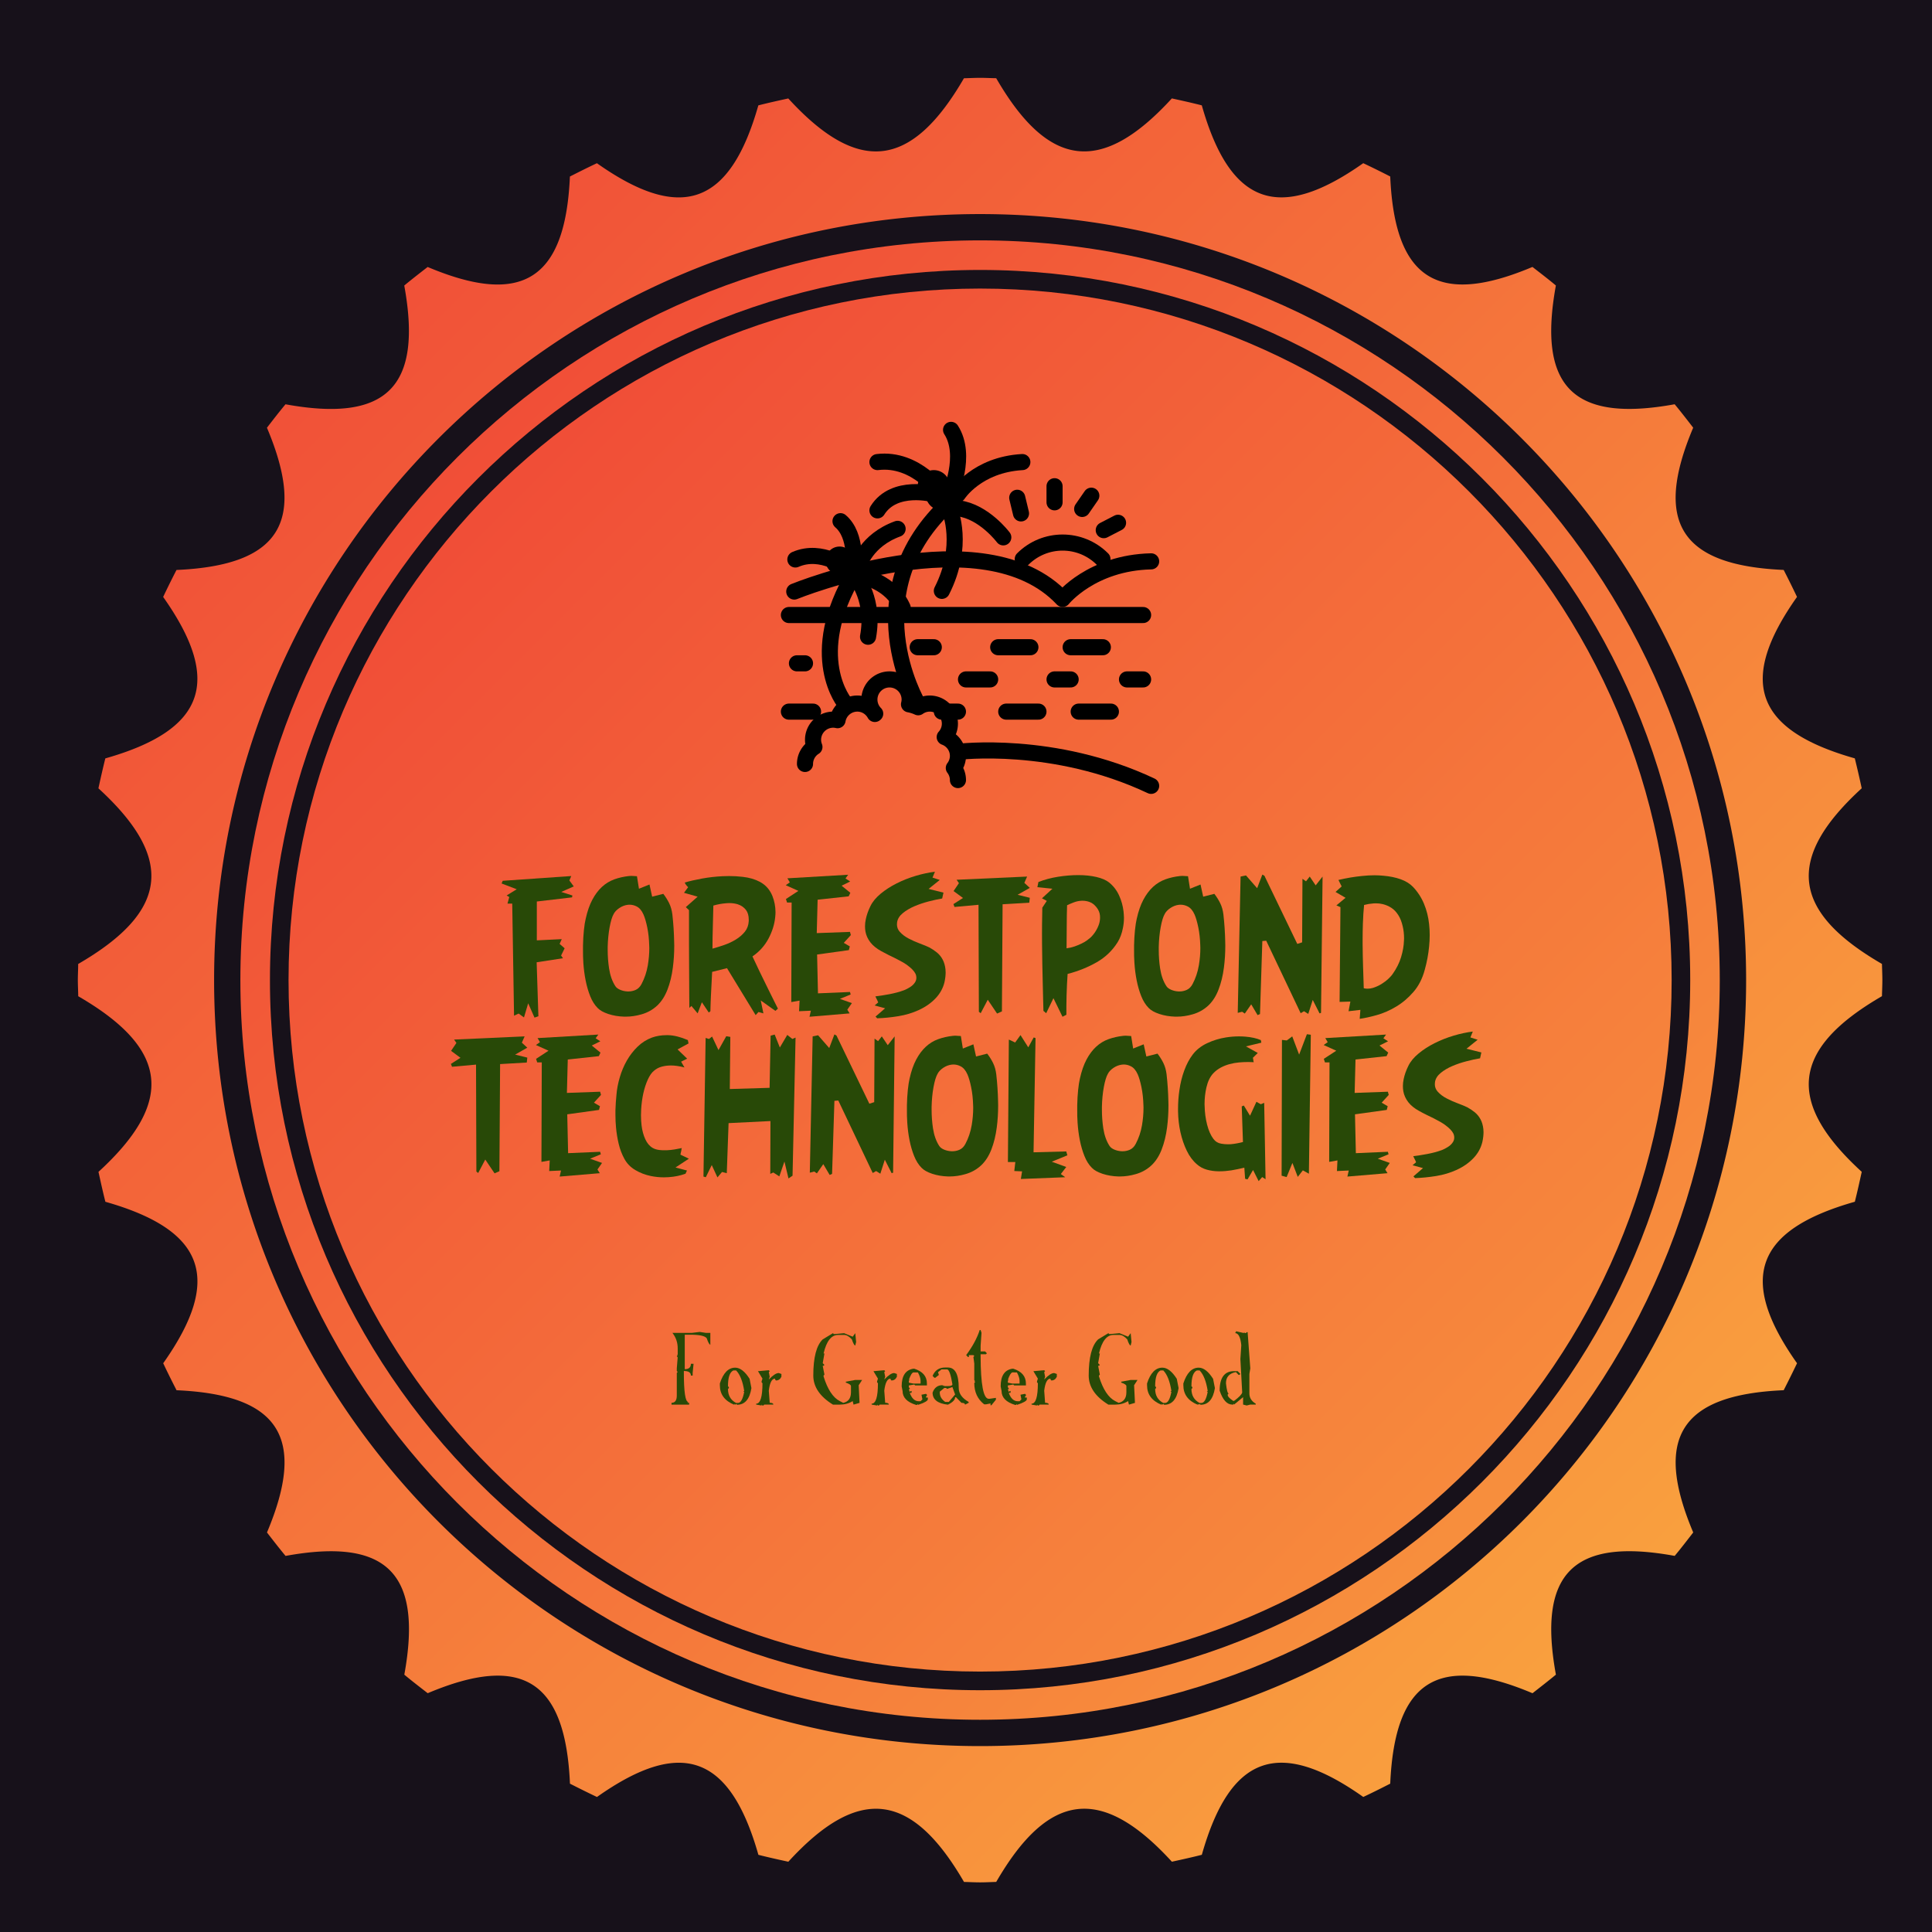 <?xml version="1.0" encoding="UTF-8"?>
<svg data-bbox="0 0 500 500" viewBox="0 0 500 500" height="500" width="500" xmlns="http://www.w3.org/2000/svg" data-type="ugc">
    <g>
        <rect fill="#17111A" height="100%" width="100%"/>
        <g transform="translate(253.648 253.645) scale(7.297)">
            <linearGradient y2="64" x2="64" y1="0" x1="0" gradientTransform="translate(7.473 7.474)" gradientUnits="userSpaceOnUse" id="043fe628-85b3-4a6b-976b-afd37c5fadd3">
                <stop offset="0%" stop-color="#ef4136"/>
                <stop offset="100%" stop-color="#fbb040"/>
            </linearGradient>
            <path d="M32 7.474C18.476 7.474 7.473 18.477 7.473 32S18.476 56.525 32 56.525c13.523 0 24.527-11.002 24.527-24.525S45.523 7.474 32 7.474z" transform="translate(-32 -32)" fill="url(#043fe628-85b3-4a6b-976b-afd37c5fadd3)"/>
        </g>
        <g transform="translate(253.645 253.645) scale(7.297)">
            <linearGradient y2="64" x2="64" y1="0" x1="0" gradientTransform="translate(5.765 5.765)" gradientUnits="userSpaceOnUse" id="a2cab8a0-468f-4570-bff0-105b0d0d3a1d">
                <stop offset="0%" stop-color="#ef4136"/>
                <stop offset="100%" stop-color="#fbb040"/>
            </linearGradient>
            <path d="M32 5.765C17.534 5.765 5.765 17.535 5.765 32c0 14.467 11.769 26.234 26.234 26.234 14.465 0 26.235-11.768 26.235-26.234C58.234 17.535 46.465 5.765 32 5.765zm0 51.421C18.113 57.186 6.814 45.887 6.814 32S18.113 6.814 32 6.814 57.186 18.113 57.186 32 45.887 57.186 32 57.186z" transform="translate(-32 -32)" fill="url(#a2cab8a0-468f-4570-bff0-105b0d0d3a1d)"/>
        </g>
        <g transform="translate(253.648 253.648) scale(7.297)">
            <linearGradient y2="64" x2="64" y1="0" x1="0" gradientUnits="userSpaceOnUse" id="208537b8-aa52-42a8-9638-4ab69e2a06c1">
                <stop offset="0%" stop-color="#ef4136"/>
                <stop offset="100%" stop-color="#fbb040"/>
            </linearGradient>
            <path d="M63.986 32.57c.004-.19.014-.38.014-.571s-.01-.381-.014-.572c-3.213-1.861-3.434-3.744-.718-6.23a34.695 34.695 0 0 0-.245-1.061c-3.542-1.005-4.164-2.735-2.05-5.726a34.01 34.01 0 0 0-.473-.957c-3.652-.161-4.626-1.686-3.209-5.045-.216-.279-.432-.56-.657-.831-3.596.656-4.869-.617-4.213-4.212-.271-.227-.551-.441-.831-.658-3.359 1.416-4.885.443-5.044-3.208a33.95 33.95 0 0 0-.957-.472c-2.99 2.111-4.722 1.489-5.726-2.051-.352-.09-.706-.168-1.062-.246-2.486 2.716-4.369 2.496-6.23-.717C32.381.011 32.193 0 32 0c-.193 0-.382.011-.573.015-1.862 3.212-3.744 3.432-6.23.716-.356.078-.711.156-1.062.246-1.006 3.54-2.735 4.162-5.725 2.051-.323.151-.641.311-.958.472-.161 3.651-1.686 4.624-5.045 3.208-.279.217-.559.433-.83.658.656 3.595-.617 4.868-4.212 4.212-.226.271-.442.552-.658.831 1.416 3.359.443 4.884-3.208 5.045-.162.316-.321.634-.473.957 2.113 2.99 1.49 4.72-2.051 5.726-.088.351-.167.705-.245 1.061 2.715 2.486 2.495 4.369-.718 6.23 0 .19-.012.379-.012.571 0 .191.012.382.014.573 3.212 1.86 3.433 3.742.718 6.229.078.354.156.711.245 1.061 3.541 1.006 4.164 2.735 2.051 5.727.151.322.311.64.473.957 3.651.16 4.623 1.685 3.207 5.045.217.279.433.559.659.831 3.595-.657 4.868.616 4.212 4.212.271.225.551.441.83.657 3.359-1.416 4.885-.444 5.045 3.209.316.16.634.319.958.472 2.99-2.114 4.719-1.491 5.725 2.051.351.089.706.168 1.062.245 2.486-2.716 4.368-2.495 6.23.717.19.004.379.015.571.015.192 0 .38-.011.572-.016 1.861-3.212 3.744-3.433 6.23-.717.355-.077.71-.155 1.062-.245 1.004-3.542 2.735-4.165 5.726-2.051.322-.151.64-.311.956-.472.16-3.653 1.686-4.625 5.046-3.207.279-.218.559-.435.83-.659-.656-3.596.617-4.869 4.213-4.212.226-.271.441-.552.657-.831-1.417-3.36-.444-4.886 3.209-5.045a42.4 42.4 0 0 0 .473-.956c-2.114-2.992-1.492-4.722 2.05-5.728.089-.35.167-.706.245-1.061-2.716-2.485-2.496-4.367.717-6.23zM31.999 59.167C16.996 59.167 4.833 47.004 4.833 32S16.996 4.832 31.999 4.832c15.006 0 27.169 12.164 27.169 27.168S47.005 59.167 31.999 59.167z" transform="translate(-32 -32)" fill="url(#208537b8-aa52-42a8-9638-4ab69e2a06c1)"/>
        </g>
        <path stroke-linecap="round" d="M247.916 194.583s24.74-3.125 50 8.796" stroke="#000000" stroke-width="4.167" stroke-linejoin="round" stroke-miterlimit="10" fill="none"/>
        <path stroke-linecap="round" d="M237.5 182.083s-17.02-28.94 8.333-52.083" stroke="#000000" stroke-width="4.167" stroke-linejoin="round" stroke-miterlimit="10" fill="none"/>
        <path stroke="#000000" stroke-width="4.167" stroke-linecap="round" stroke-linejoin="round" stroke-miterlimit="10" fill="none" d="M245.833 127.917a2.083 2.083 0 1 1-4.166 0 2.083 2.083 0 0 1 4.166 0z"/>
        <path stroke="#000000" stroke-width="4.167" stroke-linecap="round" stroke-linejoin="round" stroke-miterlimit="10" fill="none" d="M243.75 125.833a2.083 2.083 0 1 1-4.166 0 2.083 2.083 0 0 1 4.166 0z"/>
        <path stroke-linecap="round" d="M247.916 127.916s4.862-7.651 16.667-8.333" stroke="#000000" stroke-width="4.167" stroke-linejoin="round" stroke-miterlimit="10" fill="none"/>
        <path stroke-linecap="round" d="M245.833 132.083s3.88 9.13-2.083 20.833" stroke="#000000" stroke-width="4.167" stroke-linejoin="round" stroke-miterlimit="10" fill="none"/>
        <path stroke-linecap="round" d="M241.666 127.916s-10.23-2.773-14.583 4.167" stroke="#000000" stroke-width="4.167" stroke-linejoin="round" stroke-miterlimit="10" fill="none"/>
        <path stroke-linecap="round" d="M243.75 127.916s-6.565-9.568-16.667-8.333" stroke="#000000" stroke-width="4.167" stroke-linejoin="round" stroke-miterlimit="10" fill="none"/>
        <path stroke-linecap="round" d="M245.833 127.916s4.576-10.023.304-16.666" stroke="#000000" stroke-width="4.167" stroke-linejoin="round" stroke-miterlimit="10" fill="none"/>
        <path stroke-linecap="round" d="M218.75 182.083s-10.472-12.215 2.523-33.905" stroke="#000000" stroke-width="4.167" stroke-linejoin="round" stroke-miterlimit="10" fill="none"/>
        <path stroke="#000000" stroke-width="4.167" stroke-linecap="round" stroke-linejoin="round" stroke-miterlimit="10" fill="none" d="M222.635 147.124a1.535 1.535 0 1 1-3.07 0 1.535 1.535 0 0 1 3.07 0z"/>
        <path stroke="#000000" stroke-width="4.167" stroke-linecap="round" stroke-linejoin="round" stroke-miterlimit="10" fill="none" d="M218.815 145.065a1.535 1.535 0 1 1-3.07 0 1.535 1.535 0 0 1 3.07 0z"/>
        <path stroke-linecap="round" d="M205.555 153.09S254.513 133.125 275 155c0 0 7.465-9.375 22.916-9.723" stroke="#000000" stroke-width="4.167" stroke-linejoin="round" stroke-miterlimit="10" fill="none"/>
        <path stroke-linecap="round" d="M222.303 146.267s1.813-6.426 9.998-9.403" stroke="#000000" stroke-width="4.167" stroke-linejoin="round" stroke-miterlimit="10" fill="none"/>
        <path stroke-linecap="round" d="M221.714 149.648s4.667 5.621 2.935 15.14" stroke="#000000" stroke-width="4.167" stroke-linejoin="round" stroke-miterlimit="10" fill="none"/>
        <path stroke-linecap="round" d="M219.363 147.148s-6.655-5.363-13.521-2.356" stroke="#000000" stroke-width="4.167" stroke-linejoin="round" stroke-miterlimit="10" fill="none"/>
        <path stroke-linecap="round" d="M220.833 146.708s1.11-8.04-3.31-11.824" stroke="#000000" stroke-width="4.167" stroke-linejoin="round" stroke-miterlimit="10" fill="none"/>
        <path stroke-linecap="round" d="M223.184 149.207s7.485 1.376 10.433 8.088" stroke="#000000" stroke-width="4.167" stroke-linejoin="round" stroke-miterlimit="10" fill="none"/>
        <path stroke="#000000" stroke-width="4.167" stroke-linecap="round" stroke-linejoin="round" stroke-miterlimit="10" fill="none" d="M204.167 159.167h91.666"/>
        <path stroke="#000000" stroke-width="4.167" stroke-linecap="round" stroke-linejoin="round" stroke-miterlimit="10" fill="none" d="M237.5 167.5h4.166"/>
        <path stroke="#000000" stroke-width="4.167" stroke-linecap="round" stroke-linejoin="round" stroke-miterlimit="10" fill="none" d="M258.333 167.5h8.334"/>
        <path stroke="#000000" stroke-width="4.167" stroke-linecap="round" stroke-linejoin="round" stroke-miterlimit="10" fill="none" d="M277.083 167.5h8.334"/>
        <path stroke="#000000" stroke-width="4.167" stroke-linecap="round" stroke-linejoin="round" stroke-miterlimit="10" fill="none" d="M250 175.833h6.25"/>
        <path stroke="#000000" stroke-width="4.167" stroke-linecap="round" stroke-linejoin="round" stroke-miterlimit="10" fill="none" d="M206.25 171.667h2.084"/>
        <path stroke="#000000" stroke-width="4.167" stroke-linecap="round" stroke-linejoin="round" stroke-miterlimit="10" fill="none" d="M204.167 184.167h6.25"/>
        <path stroke="#000000" stroke-width="4.167" stroke-linecap="round" stroke-linejoin="round" stroke-miterlimit="10" fill="none" d="M272.917 175.833h4.166"/>
        <path stroke="#000000" stroke-width="4.167" stroke-linecap="round" stroke-linejoin="round" stroke-miterlimit="10" fill="none" d="M291.667 175.833h4.166"/>
        <path stroke="#000000" stroke-width="4.167" stroke-linecap="round" stroke-linejoin="round" stroke-miterlimit="10" fill="none" d="M243.75 184.167h4.166"/>
        <path stroke="#000000" stroke-width="4.167" stroke-linecap="round" stroke-linejoin="round" stroke-miterlimit="10" fill="none" d="M260.416 184.167h8.334"/>
        <path stroke="#000000" stroke-width="4.167" stroke-linecap="round" stroke-linejoin="round" stroke-miterlimit="10" fill="none" d="M279.166 184.167h8.334"/>
        <path stroke-linecap="round" d="M264.688 144.688c5.695-5.696 14.928-5.696 20.624 0" stroke="#000000" stroke-width="4.167" stroke-linejoin="round" stroke-miterlimit="10" fill="none"/>
        <path stroke="#000000" stroke-width="4.167" stroke-linecap="round" stroke-linejoin="round" stroke-miterlimit="10" fill="none" d="M272.917 125.834V130"/>
        <path stroke="#000000" stroke-width="4.167" stroke-linecap="round" stroke-linejoin="round" stroke-miterlimit="10" fill="none" d="m282.435 128.285-2.37 3.43"/>
        <path stroke="#000000" stroke-width="4.167" stroke-linecap="round" stroke-linejoin="round" stroke-miterlimit="10" fill="none" d="m289.35 135.294-3.7 1.912"/>
        <path stroke-linecap="round" d="M248.09 131.562c6.597.868 11.56 7.507 11.56 7.507" stroke="#000000" stroke-width="4.167" stroke-linejoin="round" stroke-miterlimit="10" fill="none"/>
        <path stroke="#000000" stroke-width="4.167" stroke-linecap="round" stroke-linejoin="round" stroke-miterlimit="10" fill="none" d="m263.26 128.822.974 4.05"/>
        <path stroke-linecap="round" d="M247.916 201.875a5.161 5.161 0 0 0-1.065-3.125 5.162 5.162 0 0 0 1.065-3.125c0-2.247-1.43-4.144-3.424-4.875a5.169 5.169 0 0 0 1.34-3.459 5.208 5.208 0 0 0-5.207-5.208 5.173 5.173 0 0 0-2.99.953 10.289 10.289 0 0 0-2.382-.76 5.18 5.18 0 0 0 .163-1.235 5.208 5.208 0 1 0-10.416 0 5.19 5.19 0 0 0 1.5 3.653c-.03.027-.063.05-.094.078-.89-1.597-2.574-2.69-4.531-2.69a5.2 5.2 0 0 0-5.117 4.3 5.202 5.202 0 0 0-1.133-.132 5.208 5.208 0 0 0-5.209 5.208c0 .655.135 1.276.356 1.854a5.192 5.192 0 0 0-2.439 4.396" stroke="#000000" stroke-width="4.167" stroke-linejoin="round" stroke-miterlimit="10" fill="none"/>
        <path d="m133.725 230.139-3.91-1.495.29-.695 17.74-1.23-.49 1.14 1.135 1.545-3.235 1.43 2.88.915-.09.49-9.115 1.07v10.055l6.455-.315-.555 1.23 1.295 1.14-.915 1.875.49.695-6.815 1.05.45 13.96-1.005.36-1.635-3.71-1.09 3.665-1.385-1.005-1.185.555-.47-29.015h-1.23l.47-1.7-.69-.4 2.61-1.61Z" fill="#284907"/>
        <path d="M150.88 244.684q.045-2.145.235-3.98.19-1.83.46-2.925.65-2.925 1.72-4.935 1.07-2.01 2.49-3.32 1.42-1.305 3.185-1.945 1.765-.635 3.775-.86.265-.02.625-.04.18 0 .38.02.605.02 1.095.065l.515 3.24 2.725-1.095.69 3.15 2.885-.735q.915 1.185 1.53 2.445.61 1.26.815 2.87.4 3.53.465 7.06 0 .515.025 1.005 0 2.995-.36 5.695-.4 3.15-1.395 5.72t-2.67 4.135q-1.74 1.605-4.04 2.255-2.08.6-4.09.6h-.4q-2.215-.065-4.1-.69-1.89-.625-2.76-1.54-1.185-1.185-1.93-3.06-.75-1.88-1.185-4.07-.435-2.185-.595-4.555-.11-1.765-.09-3.42-.02-.555 0-1.09Zm6.39.42v.76q0 2.415.36 4.78.425 2.75 1.63 4.58.355.56 1.25.94.895.38 1.945.425h.18q.935 0 1.83-.38.98-.425 1.565-1.54 1.18-2.235 1.63-4.87.38-2.28.38-4.445 0-.335-.025-.695-.065-2.5-.5-4.625-.435-2.12-.975-3.35-.69-1.565-1.785-2.1-.87-.445-1.81-.445-.225 0-.445.02-1.165.135-2.2.83-1.04.69-1.485 1.56-.605 1.05-1.04 3.41-.435 2.355-.505 5.145Z" fill="#284907"/>
        <path d="m180.55 232.059-3.53-1.005 1.07-1.45-.335-.335q-.135-.18-.29-.38-.155-.2-.245-.49 1.875-.56 4.455-1.03t5.285-.605q.85-.045 1.695-.045 1.81 0 3.555.205 2.57.29 4.445 1.295 2.28 1.23 3.26 3.705.76 1.925.785 4.115 0 .6-.07 1.225-.265 2.86-1.75 5.655-1.49 2.79-4.145 4.6.825 1.785 1.875 3.965 1.05 2.18 2.035 4.165.98 1.99 1.72 3.475.735 1.485.96 1.91l-.65.58-3.795-2.7.69 3.35-1.275-.36-.735.805-7.415-12.15-3.845.96q-.135 2.32-.22 4.375l-.09 1.765q-.045.895-.07 1.675-.02.785-.045 1.42-.02.635-.02.95l-.425.335-1.785-2.66-1.095 2.885-1.61-1.925-.535.495q0-1.32-.025-3.22-.02-1.895-.02-4.095 0-2.2-.025-4.58-.02-2.38-.02-4.725v-8.67l-.825-.78 3.06-2.705Zm3.84 13.45q1.475-.405 3.095-.97 1.62-.57 2.995-1.42 1.37-.85 2.29-1.99.915-1.14 1.005-2.745v-.38q0-1.565-.715-2.505-.805-1.05-2.145-1.475-1.005-.31-2.215-.31-.4 0-.8.045-1.675.135-3.285.6-.045 2.75-.135 5.51-.09 2.76-.09 5.64Z" fill="#284907"/>
        <path d="m206.62 230.564-3.265-1.475 1.05-.735-.625-1.05 15.725-.92-.69.965 1.205.78-2.21 1.095 2.255 1.83-.425.915-8.04.875-.225 8.645 8.6-.315.225.825-1.83 2.015 1.56.915-.245.96-8.22 1.14.225 10.05 8.285-.355.18.645-2.79 1.14 3.105 1.095-1.185 1.7.6.96-10.385.87.355-1.565-3.06.135.135-2.75-2.145.38.09-25.755h-1.185l-.29-.915 3.22-2.1Z" fill="#284907"/>
        <path d="M223.975 241.064q-.11-.67-.11-1.365 0-.87.2-1.785.335-1.655 1.205-3.42.825-1.695 2.65-3.205 1.82-1.505 4.155-2.68 2.33-1.175 4.925-1.945 2.59-.77 4.96-1.06l-.625 1.52 1.875.605-2.885 2.32 3.845.96-.335 1.52q-1.61.27-3.54.77-1.935.505-3.655 1.24-1.72.74-2.98 1.765-1.265 1.03-1.485 2.345-.045.29-.045.58 0 1.095.735 1.925.915 1.025 2.315 1.75 1.395.73 2.9 1.285 1.51.56 2.425 1.005 1.05.56 1.965 1.31.92.745 1.485 1.82.57 1.07.73 2.5.045.405.045.83 0 1.115-.29 2.5-.56 2.365-2.315 4.21-1.755 1.845-4.32 3.025-2.48 1.14-5.32 1.6-2.835.46-5.47.545l-.425-.445 2.48-2.145-2.705-.735.915-.785q-.09-.265-.22-.51-.09-.225-.235-.47-.145-.245-.28-.58 1.565-.18 3.64-.57 2.08-.395 3.775-1.02.695-.265 1.555-.8.86-.54 1.325-1.3.315-.51.315-1.135 0-.27-.065-.56-.205-.96-1.565-2.125-.915-.78-1.83-1.295-.92-.515-1.835-.98-.915-.45-1.855-.905-.935-.46-1.94-1.02-1.835-1.005-2.83-2.3-.99-1.295-1.26-2.79Z" fill="#284907"/>
        <path d="m247.03 234.719-.29-.735 2.48-1.59-2.435-1.785 1.385-2.055-.605-.87 18.25-.83-.715 1.63 1.41 1.3-3.15 1.785 3.15.78-.135 1.275-6.905.4-.175 27.725-1.255.56-2.41-3.575-1.83 3.485-.47-.38-.09-27.68-6.21.56Z" fill="#284907"/>
        <path d="m272.36 230.004-3.885-.4.265-1.34q2.325-.915 5.05-1.355 2.725-.435 5.275-.435 2.545 0 4.645.48 2.1.48 3.285 1.4 1.695 1.36 2.61 3.36.92 2 1.165 4.165.09.83.11 1.655 0 1.34-.27 2.635-.4 2.1-1.36 3.665-2.055 3.285-5.475 5.225-3.415 1.945-7.48 2.995-.09 1.23-.16 2.705-.065 1.47-.11 2.915-.045 1.44-.045 2.735v2.21l-1.005.515-2.345-4.805-1.875 3.89-.715-.605q-.045-1.14-.08-3.035-.035-1.9-.1-4.235-.07-2.335-.11-4.915-.045-2.58-.07-5.17-.02-1.295-.01-2.535.01-1.24.01-2.45.025-2.41.07-4.375l1.16-1.745-1.25-.67 2.7-2.48Zm3.665 15.415q1.095-.135 2.075-.48.985-.345 1.81-.75.83-.4 1.42-.835.59-.435.905-.725.69-.65 1.285-1.575.59-.93.925-1.955.245-.805.245-1.655 0-.245-.02-.49-.09-1.095-.825-2.055-.83-1.095-1.835-1.455-.89-.335-1.83-.335h-.225q-1.05.045-2.03.415-.985.37-1.765.75-.09 2.61-.09 5.37 0 2.76-.045 5.775Z" fill="#284907"/>
        <path d="M293.495 244.684q.045-2.145.235-3.98.19-1.83.455-2.925.65-2.925 1.72-4.935 1.075-2.01 2.49-3.32 1.42-1.305 3.185-1.945 1.765-.635 3.775-.86.27-.02.625-.04.18 0 .38.02.605.02 1.095.065l.515 3.24 2.725-1.095.69 3.15 2.885-.735q.915 1.185 1.53 2.445.615 1.26.815 2.87.4 3.53.47 7.06 0 .515.02 1.005 0 2.995-.355 5.695-.405 3.15-1.4 5.72-.99 2.57-2.665 4.135-1.745 1.605-4.045 2.255-2.08.6-4.09.6h-.4q-2.21-.065-4.1-.69-1.885-.625-2.76-1.54-1.185-1.185-1.93-3.06-.75-1.88-1.185-4.07-.435-2.185-.59-4.555-.115-1.765-.09-3.42-.025-.555 0-1.09Zm6.39.42v.76q0 2.415.355 4.78.425 2.75 1.63 4.58.36.56 1.25.94.895.38 1.945.425h.18q.935 0 1.83-.38.985-.425 1.565-1.54 1.185-2.235 1.63-4.87.38-2.28.38-4.445 0-.335-.02-.695-.07-2.5-.505-4.625-.435-2.12-.97-3.35-.695-1.565-1.79-2.1-.87-.445-1.81-.445-.22 0-.445.02-1.16.135-2.2.83-1.04.69-1.485 1.56-.605 1.05-1.04 3.41-.435 2.355-.5 5.145Z" fill="#284907"/>
        <path d="m321.46 261.839-1.135.29.735-35.275 1.405-.29 2.885 3.305 1.34-3.525.535.29 8.51 17.645 1.255-.4.085-16.445.92.65.96-1.23 1.54 2.28 1.785-2.28-.4 35.275-.38.135-1.765-3.485-1.16 3.62-1.095-.695-.87.515-8.915-18.765-1.005.09-.605 18.895-.625.27-1.65-2.79-1.655 2.39-.695-.47Z" fill="#284907"/>
        <path d="m348.225 232.349-2.59-1.515 1.585-1.43-.27-.54q-.135-.22-.265-.525-.135-.3-.295-.61 3.15-.74 6.125-1.03 1.675-.18 3.195-.18 1.18 0 2.3.115 2.545.22 4.5.925 1.955.705 3.16 1.955 1.83 1.92 2.86 4.39 1.03 2.47 1.32 5.26.155 1.385.155 2.835 0 1.455-.155 2.975-.29 3.015-1.12 5.985-.915 3.44-2.95 5.775-2.03 2.335-4.49 3.795-2.455 1.465-4.97 2.17-2.51.705-4.43.97l.175-2.32-3.06.355.47-2.5-2.79.085.22-24.525-1.05-.445 2.37-1.97Zm4.42 12.085q.025 2.815.115 5.7.09 2.88.18 5.63.49.11 1.005.11.67 0 1.34-.2 1.18-.36 2.23-1.005 1.05-.65 1.835-1.4.78-.745 1.05-1.17 1.52-2.145 2.2-4.39.68-2.245.745-4.28 0-.29.025-.58 0-1.695-.36-3.17-.4-1.72-1.135-2.86-.785-1.23-1.81-1.89-1.03-.655-2.215-.945-.87-.205-1.785-.205-.315 0-.625.025-1.25.09-2.415.4-.22 2.19-.31 4.825-.07 2.08-.07 4.29v1.115Z" fill="#284907"/>
        <path d="m116.985 276.079-.29-.74 2.475-1.585-2.435-1.79 1.385-2.055-.6-.87 18.25-.825-.715 1.63 1.41 1.295-3.15 1.79 3.15.78-.135 1.275-6.905.4-.18 27.725-1.25.555-2.41-3.575-1.835 3.485-.465-.38-.09-27.675-6.21.56Z" fill="#284907"/>
        <path d="m141.96 271.924-3.265-1.475 1.05-.74-.625-1.05 15.73-.915-.695.96 1.205.785-2.21 1.09 2.255 1.835-.425.915-8.04.87-.225 8.645 8.6-.31.225.825-1.83 2.01 1.56.915-.245.96-8.22 1.14.225 10.055 8.285-.36.18.65-2.79 1.14 3.105 1.095-1.185 1.695.6.96-10.385.875.355-1.565-3.06.135.135-2.75-2.145.38.09-25.755h-1.185l-.29-.915 3.22-2.1Z" fill="#284907"/>
        <path d="M159.27 287.424q.07-2.19.27-4.11.175-2.19.86-4.51.68-2.325 1.83-4.335t2.77-3.585q1.62-1.575 3.72-2.36 1.74-.625 3.8-.625h.42q2.28.07 5.075 1.275l.175.87-2.835 1.545 2.48 2.39-1.565.78.87 1.495q-.96-.265-1.985-.4-.785-.11-1.545-.11l-.51.02q-1.03.045-2.01.335-.985.29-1.81.985-.915.735-1.63 2.31-.715 1.575-1.155 3.54-.435 1.965-.565 4.18-.045.78-.045 1.515 0 1.385.155 2.66.245 1.99.96 3.54.715 1.555 1.9 2.245.69.405 1.675.535.69.09 1.43.07h.58q1.025-.045 2.045-.215 1.015-.165 1.82-.345-.09.225-.11.505-.025.28-.115.545-.09.315-.135.65l2.19 1.05-3.46 2.275 2.97.785-.38.825q-2.01.74-4.355.895-.605.045-1.21.045-1.72 0-3.37-.335-2.21-.45-4.065-1.555-1.855-1.105-2.815-2.89-.96-1.745-1.465-3.82-.5-2.08-.705-4.27-.155-1.65-.155-3.305-.02-.535 0-1.095Z" fill="#284907"/>
        <path d="m182.66 304.669-.605-.175.56-35.88.87.27.805-.625 1.655 3.505 2.01-3.595 1.05.18-.135 13.49 10.3-.31.265-13.495 1.05-.29 1.34 3.35 1.92-3.26 1.32 1.05.825-.36-.78 35.745-1.05.715-1.05-4.38-1.32 3.845-1.56-1.005-.785.355.045-13.67-10.835.535-.465 12.955-1.23-.31-1.185 1.405-1.475-3.195-1.54 3.15Z" fill="#284907"/>
        <path d="m210.715 303.194-1.135.295.735-35.275 1.405-.29 2.885 3.305 1.34-3.53.535.29 8.51 17.65 1.255-.405.085-16.44.92.65.96-1.23 1.54 2.28 1.785-2.28-.4 35.275-.38.13-1.765-3.485-1.16 3.62-1.095-.69-.87.51-8.915-18.765-1.005.09-.605 18.9-.625.27-1.65-2.795-1.655 2.39-.695-.47Z" fill="#284907"/>
        <path d="M234.71 286.039q.045-2.145.235-3.975t.455-2.925q.65-2.93 1.72-4.94 1.075-2.01 2.49-3.315 1.42-1.31 3.185-1.945 1.765-.635 3.775-.86l.625-.045q.18 0 .38.025.605.02 1.095.065l.515 3.24 2.725-1.095.69 3.15 2.885-.74q.915 1.185 1.53 2.45.615 1.26.815 2.87.4 3.53.47 7.06 0 .51.02 1.005 0 2.99-.355 5.695-.405 3.15-1.395 5.72-.995 2.565-2.67 4.13-1.745 1.61-4.045 2.255-2.08.605-4.09.605h-.4q-2.21-.065-4.1-.69-1.885-.63-2.76-1.545-1.18-1.18-1.93-3.06-.75-1.875-1.185-4.065-.435-2.19-.59-4.555-.115-1.765-.09-3.42-.025-.56 0-1.095Zm6.39.425v.76q0 2.41.355 4.78.425 2.75 1.63 4.58.36.56 1.25.94.895.38 1.945.42h.18q.94 0 1.83-.375.985-.425 1.565-1.545 1.185-2.235 1.63-4.87.38-2.275.38-4.445 0-.335-.02-.69-.07-2.505-.505-4.625-.435-2.125-.97-3.35-.695-1.565-1.79-2.1-.87-.45-1.81-.45-.22 0-.445.025-1.16.135-2.2.825-1.04.695-1.485 1.565-.605 1.05-1.04 3.405-.435 2.36-.5 5.15Z" fill="#284907"/>
        <path d="M262.765 300.739h-1.92l.245-31.7 1.63.76 1.385-1.92 2.01 3.17 1.41-2.565.47.175-.515 29.555 8.465-.225.29 1.005-4.04 1.655 3.75 1.365-1.405 1.83 1.14.825-11.485.45.315-1.97-2.01-.085.265-2.325Z" fill="#284907"/>
        <path d="M278.785 286.039q.045-2.145.235-3.975t.455-2.925q.65-2.93 1.72-4.94 1.075-2.01 2.49-3.315 1.42-1.31 3.185-1.945 1.765-.635 3.775-.86l.625-.045q.18 0 .38.025.605.02 1.095.065l.515 3.24 2.725-1.095.69 3.15 2.885-.74q.915 1.185 1.53 2.45.615 1.26.815 2.87.4 3.53.47 7.06 0 .51.02 1.005 0 2.99-.355 5.695-.405 3.15-1.4 5.72-.99 2.565-2.665 4.13-1.745 1.61-4.045 2.255-2.08.605-4.09.605h-.4q-2.21-.065-4.1-.69-1.89-.63-2.76-1.545-1.185-1.18-1.93-3.06-.75-1.875-1.185-4.065-.435-2.19-.59-4.555-.115-1.765-.09-3.42-.025-.56 0-1.095Zm6.39.425v.76q0 2.41.355 4.78.425 2.75 1.63 4.58.36.56 1.25.94.895.38 1.945.42h.18q.935 0 1.83-.375.985-.425 1.565-1.545 1.185-2.235 1.63-4.87.38-2.275.38-4.445 0-.335-.02-.69-.07-2.505-.505-4.625-.435-2.125-.97-3.35-.695-1.565-1.79-2.1-.87-.45-1.81-.45-.22 0-.445.025-1.16.135-2.2.825-1.04.695-1.485 1.565-.605 1.05-1.04 3.405-.435 2.36-.5 5.15Z" fill="#284907"/>
        <path d="M304.875 287.604v-.605q0-2.525.36-4.915.38-2.68 1.25-5.045.87-2.37 2.145-4.065 1.405-1.88 3.75-2.985 2.345-1.105 4.895-1.505 1.695-.27 3.37-.27.83 0 1.63.065 2.435.205 4.025.895l.13.67-3.975.96 3.06 1.7-1.27 1.25q.09.31.11.58.02.27.11.56-.355 0-.7-.025-.35-.02-.73-.02-1.18 0-2.41.11-1.23.11-2.425.435-1.195.325-2.265.895-1.075.57-1.945 1.485-1.23 1.32-1.765 3.62-.49 2.1-.49 4.4 0 .2.02.4.045 2.525.635 4.85.595 2.325 1.645 3.71.735 1.005 1.99 1.225.89.16 1.805.16.36 0 .74-.025 1.475-.135 3.105-.56l-.315-9.225.54-.22 1.605 2.635 1.655-3.6 1.14.63.87-.36.355 19.77-.87-.56-.915 1.05-1.45-2.88-1.43 2.435-.625-.155-.205-2.885q-1.65.405-3.35.695-1.585.245-3.08.245h-.25q-1.605-.02-3.035-.425-1.43-.4-2.525-1.36-1.61-1.365-2.66-3.545-1.05-2.175-1.63-4.765-.58-2.595-.625-5.43Z" fill="#284907"/>
        <path d="m332.98 304.624-1.3-.355.09-35.14 1.25.135 1.41-1.05 1.785 4.715 2.01-5.275 1.01.135-.495 35.965-1.565-.87-1.315 1.695-1.385-3.615-1.495 3.66Z" fill="#284907"/>
        <path d="m345.825 271.924-3.265-1.475 1.05-.74-.625-1.05 15.725-.915-.69.96 1.205.785-2.21 1.09 2.255 1.835-.425.915-8.04.87-.225 8.645 8.6-.31.225.825-1.83 2.01 1.56.915-.245.96-8.22 1.14.225 10.055 8.285-.36.18.65-2.79 1.14 3.105 1.095-1.185 1.695.6.96-10.385.875.355-1.565-3.06.135.135-2.75-2.145.38.09-25.755h-1.185l-.29-.915 3.22-2.1Z" fill="#284907"/>
        <path d="M363.18 282.419q-.11-.67-.11-1.36 0-.87.2-1.79.335-1.65 1.205-3.415.825-1.7 2.65-3.205 1.82-1.51 4.155-2.68 2.33-1.175 4.925-1.945 2.59-.77 4.96-1.06l-.63 1.52 1.88.6-2.885 2.325 3.845.96-.335 1.52q-1.61.265-3.54.77-1.935.5-3.655 1.24-1.72.735-2.98 1.765-1.265 1.025-1.485 2.345-.045.29-.045.58 0 1.095.735 1.92.915 1.03 2.315 1.755 1.395.725 2.9 1.285 1.51.56 2.425 1.005 1.05.56 1.965 1.305.915.75 1.485 1.82.57 1.075.73 2.505.045.4.045.825 0 1.12-.295 2.505-.555 2.365-2.31 4.21-1.755 1.84-4.32 3.025-2.48 1.14-5.32 1.6-2.835.455-5.47.545l-.425-.445 2.48-2.145-2.705-.74.915-.78q-.09-.27-.22-.515-.09-.225-.235-.47-.145-.245-.28-.58 1.565-.18 3.64-.57 2.08-.39 3.775-1.015.695-.27 1.555-.805t1.325-1.295q.315-.515.315-1.14 0-.265-.065-.56-.205-.96-1.565-2.12-.915-.78-1.835-1.295-.915-.515-1.83-.985-.915-.445-1.855-.905-.935-.455-1.94-1.015-1.835-1.005-2.83-2.3-.99-1.295-1.26-2.795Z" fill="#284907"/>
        <path d="m179.04 344.95 2.045-.25 1.605.25h1.145v3.045q-.38 0-.925-1.64-.65-.935-4.325-.935h-1.37v8.925q1.59 0 1.59-1.405h.69l-.235 2.355v.7h-.455q0-1.185-1.825-1.185v.25q0 7.755 1.15 7.755l-.235.235h.455v.465h-4.56v-.465q1.365 0 1.365-1.89v-5.865l.235-.235-.235-.25v-.7l.235-2.825-.235-.235.235-.23h-.235l.235-.235v-1.64q0-2.27-1.37-3.995h5.02Z" fill="#284907"/>
        <path d="M190.27 353.95q1.89 0 3.725 2.885l.47 2.405q-.69 4.315-3.725 4.315l-.235-.235-.235.235-.235-.235v.235q-3.735-1.52-3.735-5.045v-.48q1.32-4.08 3.97-4.08Zm-1.87 4.81.23.23v.25l-.23.235q0 2.5 2.105 3.61h.455q1.1 0 1.64-2.885h-.23l.23-.245q-.58-3.725-2.095-5.29h-.7q-1.405.64-1.405 4.095Z" fill="#284907"/>
        <path d="m196.165 354.86 2.8-.245.235.245-.235.235.235 1.21-.235.715q1.6-1.68 2.565-1.68l.7.235v.73q-.47.96-1.405.96l-.235-.245v-.235q-1.245 0-1.625 3.12l.235 3.13q.935 0 .935.47h-2.345l-.23.245h-.235l-.225-.245v.245l-1.405-.245v-.235q1.63 0 1.63-5.29l-.225-.235v-.245l.225-.715-1.16-1.925Z" fill="#284907"/>
        <path d="m212.92 346.625 2.65-1.6.225.23h.22l2.44-.23 2.22.91.665-.91.225 2.28-.225.91q-.355 0-.885-1.59-1.05-1.145-2-1.145h-1.55q-2.64 0-3.765 4.795h.225l-.445 2.515.445.455-.225.225h-.22l.445 2.29-.225.225v.235q1.555 5.04 4.205 6.385l.89.455q1.995-.455 1.995-2.735v-1.605q0-.445-1.33-.91v-.225l2.44-.455h1.775l-.885 1.37.22 4.56-1.555.455-.22-.91q-1.455.91-3.33.91h-1.775q-5.09-3.14-5.09-7.53 0-7.015 2.44-9.36Z" fill="#284907"/>
        <path d="m226.05 354.86 2.8-.245.235.245-.235.235.235 1.21-.235.715q1.6-1.68 2.565-1.68l.7.235v.73q-.465.96-1.405.96l-.235-.245v-.235q-1.245 0-1.625 3.12l.235 3.13q.935 0 .935.47h-2.34l-.235.245h-.235l-.22-.245v.245l-1.41-.245v-.235q1.63 0 1.63-5.29l-.22-.235v-.245l.22-.715-1.16-1.925Z" fill="#284907"/>
        <path d="M236.385 354.22h.23q3.27 1.035 3.27 3.845v.485h-3.035l-.235-.235-1.405.235v.48l.235.245v.235h-.235l.235.725.235-.245h.235v.48h-.47q.775 2.17 2.345 2.17h.455l.47-.48-.235-1.21 1.17-.23.235.23v.25l-.235.235v.245h.47v.48q-.09.615-2.565 1.43v-.235l-.235.235h-.235q-3.5-1.07-3.5-3.6l-.235-1.195q0-4.105 3.035-4.575Zm-1.175 2.885h.235l-.235.245v.485l1.175.23h1.86v-.715q0-.91-.69-2.17h-1.17q-.545.115-1.175 1.925Z" fill="#284907"/>
        <path d="M244.62 353.91h.7q2.8 0 2.8 5.29 0 2.16 2.565 3.615v.235l-.94.48q0-.48-.92-.48l-1.41-1.445h-.23q0 1-1.865 1.925-3.97-.43-3.97-3.12.69-1.925 2.565-1.925l.235.235v-.235l.235.235h.935q1.16 0 1.16-.48-.63-3.845-1.395-3.845h-1.405l-.925.725.225.715-.925.73h-.235l-.47-.485q.9-2.17 3.27-2.17Zm1.86 5.055-1.395.485-.23-.25h-.47l-1.17.965v.245q0 1.42 1.405 2.405h.935l1.63-1.925-.705-1.925Z" fill="#284907"/>
        <path d="M253.78 350.475v.455q.035 11.07 2.095 11.07h.235l1.625-.235v.48l-1.155 1.43h-.235v-.465l-1.175.235h-.465q-2.565-2.01-2.565-5.525l.235-.235-.235-.245h.235l-.235-.235v-4.33l-.225-1.685.225-.235-.015-.025-.21-.225h-1.17v.485h-.235l-.465-.485q2.49-3.365 3.5-6.485h.235l.235.715-.235 3.37v1.44h1.16l.465.48-.235.25h-1.39Z" fill="#284907"/>
        <path d="M262 354.22h.235q3.27 1.035 3.27 3.845v.485h-3.035l-.235-.235-1.405.235v.48l.235.245v.235h-.235l.235.725.235-.245h.235v.48h-.47q.775 2.17 2.345 2.17h.455l.47-.48-.235-1.21 1.17-.23.235.23v.25l-.235.235v.245h.47v.48q-.09.615-2.565 1.43v-.235l-.235.235h-.235q-3.5-1.07-3.5-3.6l-.235-1.195q0-4.105 3.03-4.575Zm-1.17 2.885h.235l-.235.245v.485l1.17.23h1.865v-.715q0-.91-.69-2.17H262q-.54.115-1.17 1.925Z" fill="#284907"/>
        <path d="m267.44 354.86 2.8-.245.23.245-.23.235.23 1.21-.23.715q1.6-1.68 2.565-1.68l.7.235v.73q-.47.96-1.405.96l-.235-.245v-.235q-1.245 0-1.625 3.12l.23 3.13q.94 0 .94.47h-2.345l-.23.245h-.235l-.225-.245v.245l-1.405-.245v-.235q1.63 0 1.63-5.29l-.225-.235v-.245l.225-.715-1.16-1.925Z" fill="#284907"/>
        <path d="m284.195 346.625 2.65-1.6.22.23h.225l2.44-.23 2.22.91.665-.91.22 2.28-.22.91q-.355 0-.885-1.59-1.05-1.145-2-1.145h-1.555q-2.635 0-3.76 4.795h.225l-.445 2.515.445.455-.225.225h-.22l.445 2.29-.225.225v.235q1.555 5.04 4.205 6.385l.89.455q1.995-.455 1.995-2.735v-1.605q0-.445-1.33-.91v-.225l2.44-.455h1.775l-.885 1.37.22 4.56-1.555.455-.22-.91q-1.455.91-3.33.91h-1.775q-5.09-3.14-5.09-7.53 0-7.015 2.44-9.36Z" fill="#284907"/>
        <path d="M300.825 353.95q1.89 0 3.725 2.885l.47 2.405q-.69 4.315-3.725 4.315l-.235-.235-.235.235-.235-.235v.235q-3.735-1.52-3.735-5.045v-.48q1.32-4.08 3.97-4.08Zm-1.87 4.81.23.23v.25l-.23.235q0 2.5 2.105 3.61h.455q1.1 0 1.64-2.885h-.23l.23-.245q-.58-3.725-2.095-5.29h-.7q-1.405.64-1.405 4.095Z" fill="#284907"/>
        <path d="M310.22 353.95q1.89 0 3.725 2.885l.47 2.405q-.69 4.315-3.725 4.315l-.235-.235-.235.235-.235-.235v.235q-3.735-1.52-3.735-5.045v-.48q1.32-4.08 3.97-4.08Zm-1.875 4.81.235.23v.25l-.235.235q0 2.5 2.11 3.61h.455q1.1 0 1.64-2.885h-.235l.235-.245q-.58-3.725-2.095-5.29h-.7q-1.41.64-1.41 4.095Z" fill="#284907"/>
        <path d="M319.85 344.765v-.245l2.095.48v-.235l.235.235h.235l.235-.235h.235l.69 9.37-.235 1.44v5.045q0 1.69 1.64 2.65v.235h-1.405l-.925.235-.94-.235v-1.925l-2.33 1.925v-.235l-.23.235h-.235q-2.05 0-3.27-3.6 0-5.055 3.735-5.055h.925l.705.725-.235.235h-.235l-.69-.715q-2.575.48-2.575 2.885.295 2.64.7 2.64l-.235.245v.235q.05.53 1.41 1.445h.23q1.89-1.395 2.1-2.16l-.47-8.655.235-3.6q-.31-3.13-1.63-3.13l.235-.235Z" fill="#284907"/>
    </g>
</svg>

